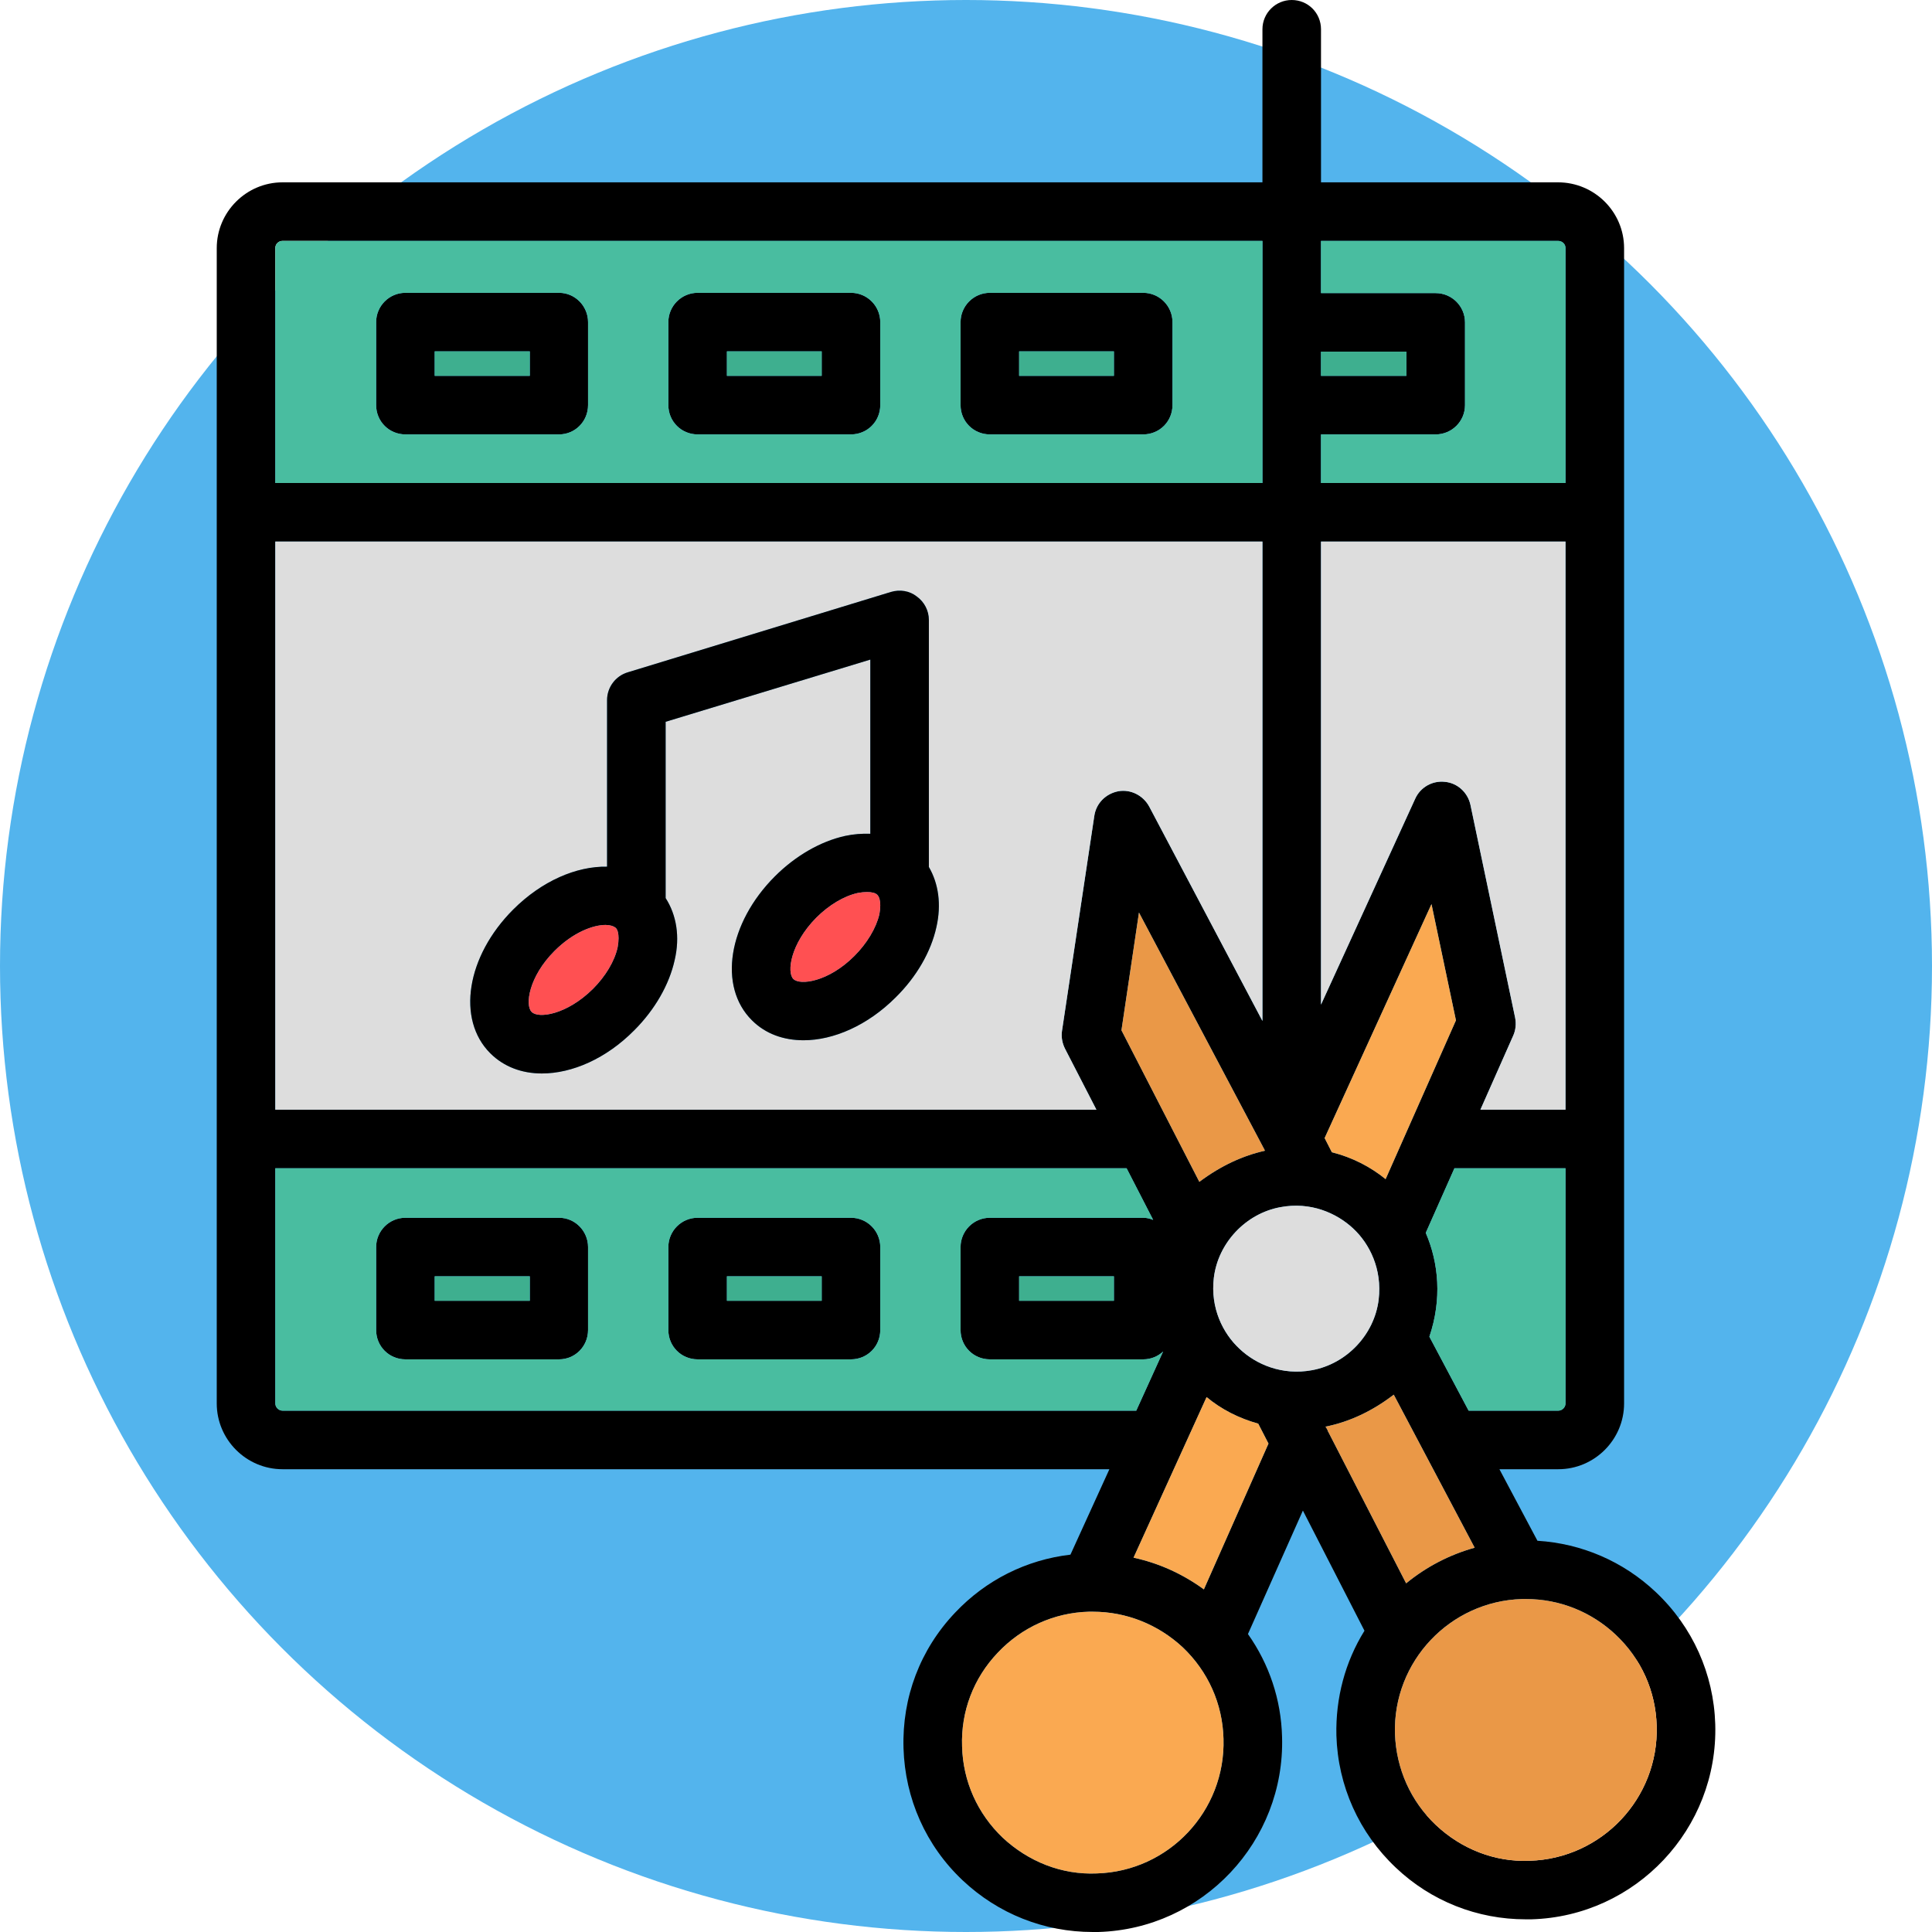 <?xml version="1.0" encoding="UTF-8"?><svg xmlns="http://www.w3.org/2000/svg" viewBox="0 0 64 64"><circle cx="32" cy="32" fill="#53b4ed" r="32"/><path d="M18.52 9.7h-5.09c-.54 0-.97.44-.97.97v2.75c0 .54.43.97.97.97h5.09c.53 0 .96-.43.96-.97v-2.75C19.48 10.14 19.05 9.7 18.52 9.7zM17.55 12.45H14.4v-.81h3.15V12.45zM28.19 9.7h-5.08c-.54 0-.97.44-.97.97v2.75c0 .54.43.97.97.97h5.08c.54 0 .97-.43.97-.97v-2.75C29.16 10.14 28.73 9.7 28.19 9.7zM27.22 12.45h-3.14v-.81h3.14V12.45zM37.87 9.7h-5.08c-.54 0-.97.44-.97.97v2.75c0 .54.43.97.97.97h5.08c.54 0 .97-.43.97-.97v-2.75C38.84 10.14 38.41 9.7 37.87 9.7zM36.9 12.45h-3.14v-.81h3.14V12.45zM18.52 40.34h-5.09c-.54 0-.97.44-.97.97v2.75c0 .54.43.97.97.97h5.09c.53 0 .96-.43.96-.97v-2.75C19.48 40.78 19.05 40.34 18.52 40.34zM17.55 43.09H14.4v-.81h3.15V43.09zM28.19 40.34h-5.08c-.54 0-.97.44-.97.97v2.75c0 .54.43.97.97.97h5.08c.54 0 .97-.43.97-.97v-2.75C29.16 40.78 28.73 40.34 28.19 40.34zM27.22 43.09h-3.14v-.81h3.14V43.09z"/><path d="M54.85,52.74c-1.08-1.02-2.46-1.61-3.92-1.7l-1.26-2.37h1.95c1.2,0,2.18-0.98,2.18-2.18V8.22c0-1.2-0.98-2.18-2.19-2.18 h-7.85V0.97c0-0.54-0.43-0.97-0.97-0.97c-0.53,0-0.97,0.43-0.97,0.97v5.07H9.36c-1.2,0-2.18,0.98-2.18,2.18v29.49 c0,0.01,0,0.02,0,0.02v8.76c0,1.2,0.98,2.18,2.18,2.18h27.39l-1.29,2.83c-1.46,0.17-2.8,0.84-3.82,1.92 c-1.16,1.22-1.76,2.81-1.71,4.49c0.05,1.67,0.74,3.23,1.96,4.38C33.07,63.4,34.59,64,36.2,64h0.18c3.46-0.1,6.19-3,6.09-6.46 c-0.03-1.24-0.43-2.42-1.13-3.41l1.82-4.09l2.04,3.98c-0.64,1.03-0.96,2.23-0.93,3.47c0.05,1.67,0.75,3.23,1.97,4.38 c1.17,1.11,2.7,1.71,4.3,1.71h0.19c3.46-0.1,6.19-3,6.09-6.46C56.77,55.45,56.07,53.89,54.85,52.74z M51.86,46.49 c0,0.13-0.11,0.24-0.24,0.24h-2.97l-1.3-2.45c0.42-1.24,0.31-2.44-0.12-3.44l0.95-2.14h3.68V46.49z M45.9,39.06 c-0.49-0.4-1.1-0.72-1.78-0.89l-0.24-0.47l3.54-7.75l0.81,3.85L45.9,39.06z M43.76,11.65h2.83v0.8h-2.83V11.65z M43.76,14.39h3.8 c0.53,0,0.97-0.43,0.97-0.97v-2.74c0-0.54-0.44-0.97-0.97-0.97h-3.8V7.98h7.85c0.14,0,0.25,0.1,0.25,0.24V16h-8.1V14.39z M43.76,17.94h8.1v18.82h-2.82l1.09-2.46c0.08-0.18,0.1-0.39,0.06-0.59l-1.48-7.05c-0.09-0.41-0.43-0.72-0.84-0.76 c-0.42-0.05-0.82,0.18-0.99,0.56l-3.12,6.82V17.94z M41.89,38.09c0,0.01,0.01,0.02,0.01,0.03c-0.72,0.16-1.45,0.49-2.17,1.03 l-2.58-5.02l0.58-3.9L41.89,38.09z M9.12,8.22c0-0.14,0.11-0.24,0.24-0.24h32.46V16H9.12V8.22z M9.12,17.94h32.7v15.88l-3.75-7.1 c-0.2-0.37-0.61-0.58-1.02-0.51c-0.42,0.08-0.74,0.4-0.8,0.82l-1.07,7.12c-0.03,0.21,0.01,0.41,0.1,0.59l1.04,2.02H9.12V17.94z M9.36,46.73c-0.13,0-0.24-0.11-0.24-0.24V38.7h28.2l0.88,1.71c-0.1-0.04-0.21-0.07-0.33-0.07h-5.08c-0.54,0-0.97,0.44-0.97,0.97 v2.75c0,0.54,0.43,0.97,0.97,0.97h5.08c0.26,0,0.49-0.1,0.66-0.26l-0.89,1.96H9.36z M36.9,42.28v0.81h-3.14v-0.81H36.9z M36.33,62.06c-1.16,0.05-2.26-0.39-3.11-1.18c-0.84-0.8-1.32-1.87-1.35-3.03c-0.04-1.16,0.38-2.26,1.18-3.1 c0.79-0.84,1.87-1.33,3.02-1.36h0.13c1.11,0,2.16,0.42,2.98,1.18c0.84,0.8,1.32,1.87,1.35,3.03 C40.6,59.99,38.72,61.99,36.33,62.06z M39.88,52.65c-0.7-0.51-1.49-0.87-2.33-1.05l2.42-5.32c0.48,0.4,1.06,0.7,1.71,0.88 l0.34,0.66L39.88,52.65z M41.06,44.68c-0.55-0.51-0.97-1.35-0.85-2.35c0.14-1.16,1.06-2.13,2.2-2.34c1-0.19,1.86,0.19,2.41,0.7 c0.55,0.51,0.97,1.35,0.85,2.36c-0.14,1.16-1.06,2.13-2.21,2.34C42.47,45.57,41.61,45.2,41.06,44.68z M44,47.43 c-0.01-0.01-0.01-0.01-0.01-0.02c-0.01-0.03-0.02-0.05-0.03-0.07l-0.05-0.08c0.75-0.15,1.52-0.49,2.26-1.06l2.68,5.07 c-0.83,0.23-1.6,0.63-2.27,1.18L44,47.43z M50.67,61.64c-1.15,0.05-2.26-0.39-3.1-1.18c-0.84-0.79-1.32-1.87-1.36-3.03 c-0.07-2.39,1.82-4.39,4.21-4.46h0.13c1.11,0,2.16,0.42,2.97,1.18c0.85,0.8,1.33,1.87,1.36,3.03 C54.95,59.57,53.06,61.57,50.67,61.64z"/><path d="M45.67,43.05c-0.14,1.16-1.06,2.13-2.21,2.34c-0.99,0.18-1.85-0.19-2.4-0.71c-0.55-0.51-0.97-1.35-0.85-2.35 c0.14-1.16,1.06-2.13,2.2-2.34c1-0.19,1.86,0.19,2.41,0.7C45.37,41.2,45.79,42.04,45.67,43.05z" fill="#ddd"/><path d="M41.9 38.12c-.72.16-1.45.49-2.17 1.03l-2.58-5.02.58-3.9 4.16 7.86C41.89 38.1 41.9 38.11 41.9 38.12zM48.85 51.27c-.83.23-1.6.63-2.27 1.18L44 47.43c-.01-.01-.01-.01-.01-.02-.01-.03-.02-.05-.03-.07l-.05-.08c.75-.15 1.52-.49 2.26-1.06L48.85 51.27zM54.88 57.18c.07 2.39-1.82 4.39-4.21 4.46-1.15.05-2.26-.39-3.1-1.18-.84-.79-1.32-1.87-1.36-3.03-.07-2.39 1.82-4.39 4.21-4.46h.13c1.11 0 2.16.42 2.97 1.18C54.37 54.95 54.85 56.02 54.88 57.18z" fill="#ea9847"/><path d="M40.53 57.6c.07 2.39-1.81 4.39-4.2 4.46-1.16.05-2.26-.39-3.11-1.18-.84-.8-1.32-1.87-1.35-3.03-.04-1.16.38-2.26 1.18-3.1.79-.84 1.87-1.33 3.02-1.36h.13c1.11 0 2.16.42 2.98 1.18C40.02 55.37 40.5 56.44 40.53 57.6zM42.02 47.82l-2.14 4.83c-.7-.51-1.49-.87-2.33-1.05l2.42-5.32c.48.4 1.06.7 1.71.88L42.02 47.82zM48.23 33.8l-2.33 5.26c-.49-.4-1.1-.72-1.78-.89l-.24-.47 3.54-7.75L48.23 33.8z" fill="#faa951"/><path d="M33.76 42.28H36.9V43.09H33.76z" fill="#3eaf8f"/><path d="M43.76 11.65H46.59V12.45H43.76z" fill="#3eaf8f"/><path d="M9.12 17.94v18.82h27.2l-1.04-2.02c-.09-.18-.13-.38-.1-.59l1.07-7.12c.06-.42.38-.74.8-.82.41-.07.82.14 1.02.51l3.75 7.1V17.94H9.12zM31.02 30.71c-.18.82-.66 1.65-1.35 2.33-.93.93-2.06 1.42-3.05 1.42-.66 0-1.26-.21-1.71-.66-1.13-1.12-.79-3.22.76-4.77.68-.68 1.51-1.16 2.33-1.34.28-.06.56-.08.83-.07v-5.77l-6.78 2.06v5.84c.36.56.48 1.28.3 2.05-.18.82-.66 1.65-1.34 2.33-.93.94-2.06 1.43-3.06 1.43-.66 0-1.26-.22-1.71-.67-1.12-1.12-.79-3.21.76-4.76.95-.95 2.1-1.44 3.11-1.42v-5.52c0-.42.28-.8.69-.92l8.71-2.66c.3-.09.62-.04.86.15.25.18.4.47.4.78v8.18C31.09 29.27 31.19 29.96 31.02 30.71zM51.86 17.94v18.82h-2.82l1.09-2.46c.08-.18.1-.39.06-.59l-1.48-7.05c-.09-.41-.43-.72-.84-.76-.42-.05-.82.18-.99.56l-3.12 6.82V17.94H51.86z" fill="#ddd"/><path d="M51.86 8.22V16h-8.1v-1.61h3.8c.53 0 .97-.43.97-.97v-2.74c0-.54-.44-.97-.97-.97h-3.8V7.98h7.85C51.75 7.98 51.86 8.08 51.86 8.22zM9.36 7.98c-.13 0-.24.1-.24.24V16h32.7V7.98H9.36zM19.48 13.42c0 .54-.43.97-.96.97h-5.09c-.54 0-.97-.43-.97-.97v-2.75c0-.53.43-.97.97-.97h5.09c.53 0 .96.44.96.97V13.42zM29.16 13.42c0 .54-.43.97-.97.97h-5.08c-.54 0-.97-.43-.97-.97v-2.75c0-.53.43-.97.97-.97h5.08c.54 0 .97.44.97.97V13.42zM38.84 13.42c0 .54-.43.97-.97.97h-5.08c-.54 0-.97-.43-.97-.97v-2.75c0-.53.43-.97.97-.97h5.08c.54 0 .97.44.97.97V13.42z" fill="#49bda0"/><path d="M14.4 11.64H17.55V12.45H14.4z" fill="#3eaf8f"/><path d="M24.08 11.64H27.22V12.45H24.08z" fill="#3eaf8f"/><path d="M33.76 11.64H36.9V12.45H33.76z" fill="#3eaf8f"/><path d="M37.87,45.03h-5.08c-0.54,0-0.97-0.43-0.97-0.97v-2.75c0-0.53,0.43-0.97,0.97-0.97h5.08 c0.12,0,0.23,0.03,0.33,0.07l-0.88-1.71H9.12v7.79c0,0.13,0.11,0.24,0.24,0.24h28.28l0.89-1.96 C38.36,44.93,38.13,45.03,37.87,45.03z M19.48,44.06c0,0.54-0.43,0.97-0.96,0.97h-5.09c-0.54,0-0.97-0.43-0.97-0.97v-2.75 c0-0.53,0.43-0.97,0.97-0.97h5.09c0.53,0,0.96,0.44,0.96,0.97V44.06z M29.16,44.06c0,0.54-0.43,0.97-0.97,0.97h-5.08 c-0.54,0-0.97-0.43-0.97-0.97v-2.75c0-0.53,0.43-0.97,0.97-0.97h5.08c0.54,0,0.97,0.44,0.97,0.97V44.06z" fill="#49bda0"/><path d="M24.08 42.28H27.22V43.09H24.08z" fill="#3eaf8f"/><path d="M14.4 42.28H17.55V43.09H14.4z" fill="#3eaf8f"/><path d="M51.86,38.7v7.79c0,0.13-0.11,0.24-0.24,0.24h-2.97l-1.3-2.45c0.42-1.24,0.31-2.44-0.12-3.44l0.95-2.14H51.86 z" fill="#49bda0"/><path d="M30.77,28.72v-8.18c0-0.31-0.15-0.6-0.4-0.78c-0.24-0.19-0.56-0.24-0.86-0.15l-8.71,2.66c-0.41,0.12-0.69,0.5-0.69,0.92 v5.52c-1.01-0.02-2.16,0.47-3.11,1.42c-1.55,1.55-1.88,3.64-0.76,4.76c0.45,0.45,1.05,0.67,1.71,0.67c1,0,2.13-0.49,3.06-1.43 c0.68-0.68,1.16-1.51,1.34-2.33c0.18-0.77,0.06-1.49-0.3-2.05v-5.84l6.78-2.06v5.77c-0.27-0.01-0.55,0.01-0.83,0.07 c-0.82,0.18-1.65,0.66-2.33,1.34c-1.55,1.55-1.89,3.65-0.76,4.77c0.45,0.45,1.05,0.66,1.71,0.66c0.99,0,2.12-0.49,3.05-1.42 c0.69-0.68,1.17-1.51,1.35-2.33C31.19,29.96,31.09,29.27,30.77,28.72z M20.46,31.38c-0.1,0.46-0.4,0.96-0.82,1.38 c-0.87,0.86-1.81,0.99-2.03,0.76c-0.22-0.22-0.1-1.16,0.76-2.02c0.62-0.62,1.28-0.86,1.69-0.86c0.15,0,0.27,0.04,0.34,0.1 c0.06,0.06,0.09,0.18,0.09,0.34C20.49,31.17,20.48,31.27,20.46,31.38z M29.13,30.29c-0.11,0.46-0.41,0.96-0.83,1.38 c-0.86,0.86-1.8,0.98-2.02,0.76c-0.22-0.22-0.1-1.16,0.76-2.03c0.42-0.42,0.92-0.72,1.38-0.82c0.11-0.02,0.21-0.03,0.3-0.03 c0.16,0,0.28,0.03,0.34,0.09c0.07,0.07,0.1,0.2,0.1,0.35C29.16,30.08,29.15,30.18,29.13,30.29z"/><path d="M20.49 31.08c0 .09-.01.19-.03.3-.1.46-.4.96-.82 1.38-.87.86-1.81.99-2.03.76-.22-.22-.1-1.16.76-2.02.62-.62 1.28-.86 1.69-.86.15 0 .27.04.34.1C20.46 30.8 20.49 30.92 20.49 31.08zM29.16 29.99c0 .09-.01.19-.03.3-.11.46-.41.96-.83 1.38-.86.86-1.8.98-2.02.76-.22-.22-.1-1.16.76-2.03.42-.42.92-.72 1.38-.82.11-.02.21-.03.3-.03.16 0 .28.03.34.09C29.13 29.71 29.16 29.84 29.16 29.99z" fill="#ff5052"/></svg>